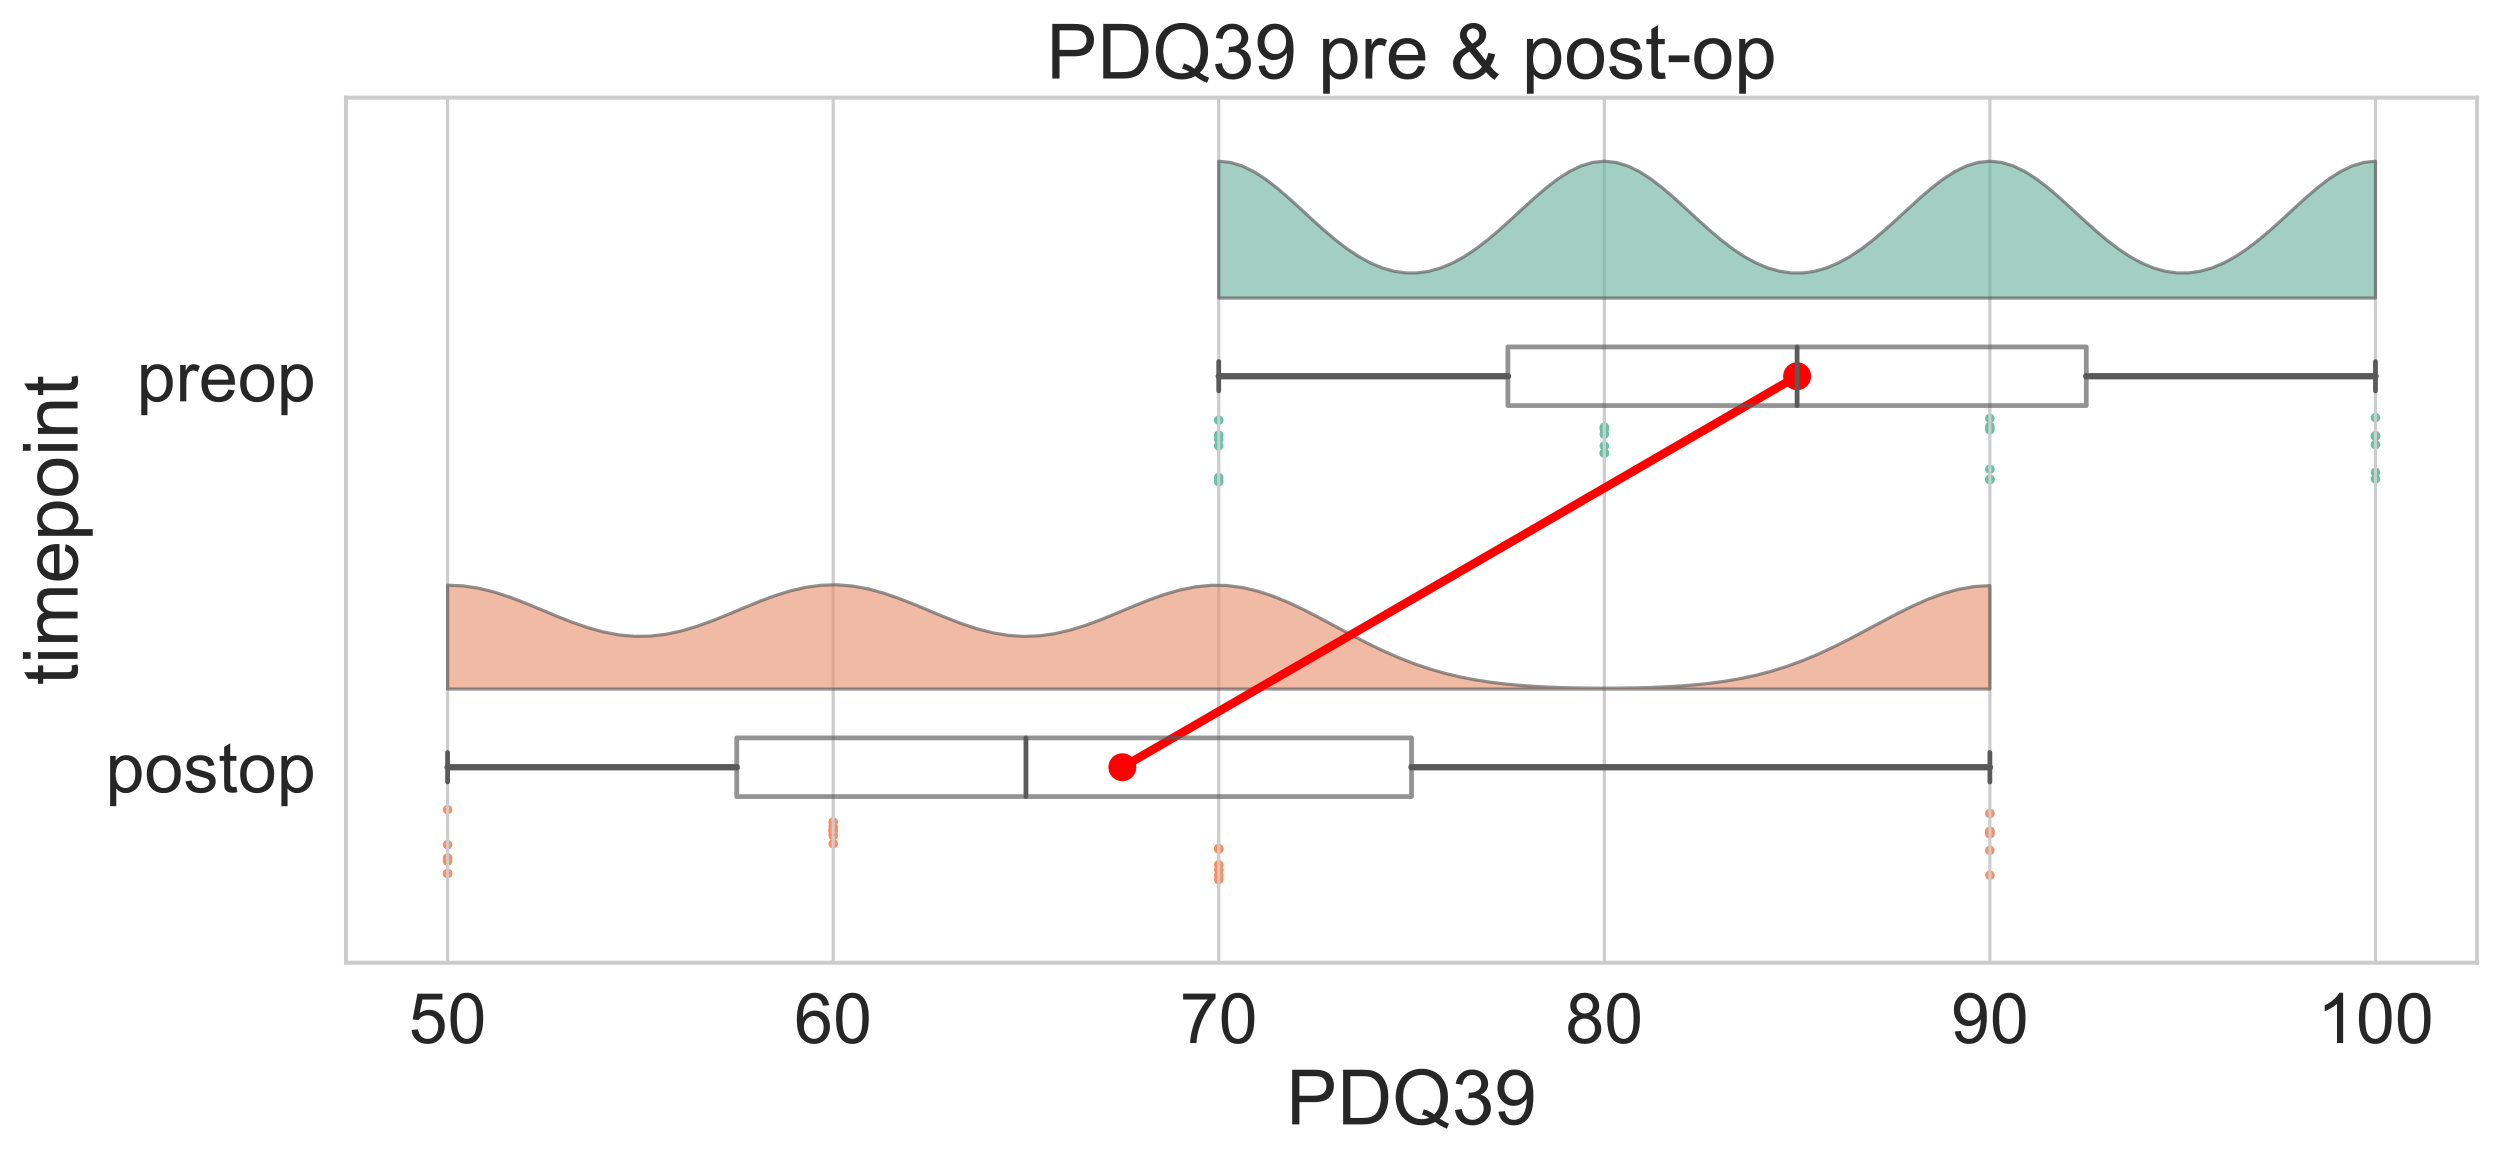<?xml version="1.0" encoding="utf-8" standalone="no"?>
<!DOCTYPE svg PUBLIC "-//W3C//DTD SVG 1.1//EN"
  "http://www.w3.org/Graphics/SVG/1.1/DTD/svg11.dtd">
<!-- Created with matplotlib (https://matplotlib.org/) -->
<svg height="365.255pt" version="1.1" viewBox="0 0 785.497 365.255" width="785.497pt" xmlns="http://www.w3.org/2000/svg" xmlns:xlink="http://www.w3.org/1999/xlink">
 <defs>
  <style type="text/css">
*{stroke-linecap:butt;stroke-linejoin:round;}
  </style>
 </defs>
 <g id="figure_1">
  <g id="patch_1">
   <path d="M 0 365.255 
L 785.497 365.255 
L 785.497 0 
L 0 0 
z
" style="fill:#ffffff;"/>
  </g>
  <g id="axes_1">
   <g id="patch_2">
    <path d="M 108.697 302.486 
L 778.297 302.486 
L 778.297 30.686 
L 108.697 30.686 
z
" style="fill:#ffffff;"/>
   </g>
   <g id="PathCollection_1">
    <defs>
     <path d="M 0 1.5 
C 0.398 1.5 0.779 1.342 1.061 1.061 
C 1.342 0.779 1.5 0.398 1.5 0 
C 1.5 -0.398 1.342 -0.779 1.061 -1.061 
C 0.779 -1.342 0.398 -1.5 0 -1.5 
C -0.398 -1.5 -0.779 -1.342 -1.061 -1.061 
C -1.342 -0.779 -1.5 -0.398 -1.5 0 
C -1.5 0.398 -1.342 0.779 -1.061 1.061 
C -0.779 1.342 -0.398 1.5 0 1.5 
z
" id="C0_0_7a6dfaa794"/>
    </defs>
    <g clip-path="url(#p083d5a765f)">
     <use style="fill:#66c2a5;" x="746.368" xlink:href="#C0_0_7a6dfaa794" y="136.91"/>
    </g>
    <g clip-path="url(#p083d5a765f)">
     <use style="fill:#66c2a5;" x="625.22" xlink:href="#C0_0_7a6dfaa794" y="131.454"/>
    </g>
    <g clip-path="url(#p083d5a765f)">
     <use style="fill:#66c2a5;" x="504.073" xlink:href="#C0_0_7a6dfaa794" y="134.809"/>
    </g>
    <g clip-path="url(#p083d5a765f)">
     <use style="fill:#66c2a5;" x="382.925" xlink:href="#C0_0_7a6dfaa794" y="132.015"/>
    </g>
    <g clip-path="url(#p083d5a765f)">
     <use style="fill:#66c2a5;" x="746.368" xlink:href="#C0_0_7a6dfaa794" y="150.452"/>
    </g>
    <g clip-path="url(#p083d5a765f)">
     <use style="fill:#66c2a5;" x="625.22" xlink:href="#C0_0_7a6dfaa794" y="133.988"/>
    </g>
    <g clip-path="url(#p083d5a765f)">
     <use style="fill:#66c2a5;" x="504.073" xlink:href="#C0_0_7a6dfaa794" y="140.145"/>
    </g>
    <g clip-path="url(#p083d5a765f)">
     <use style="fill:#66c2a5;" x="382.925" xlink:href="#C0_0_7a6dfaa794" y="136.717"/>
    </g>
    <g clip-path="url(#p083d5a765f)">
     <use style="fill:#66c2a5;" x="746.368" xlink:href="#C0_0_7a6dfaa794" y="131.204"/>
    </g>
    <g clip-path="url(#p083d5a765f)">
     <use style="fill:#66c2a5;" x="625.22" xlink:href="#C0_0_7a6dfaa794" y="150.672"/>
    </g>
    <g clip-path="url(#p083d5a765f)">
     <use style="fill:#66c2a5;" x="504.073" xlink:href="#C0_0_7a6dfaa794" y="142.362"/>
    </g>
    <g clip-path="url(#p083d5a765f)">
     <use style="fill:#66c2a5;" x="382.925" xlink:href="#C0_0_7a6dfaa794" y="150.042"/>
    </g>
    <g clip-path="url(#p083d5a765f)">
     <use style="fill:#66c2a5;" x="746.368" xlink:href="#C0_0_7a6dfaa794" y="148.427"/>
    </g>
    <g clip-path="url(#p083d5a765f)">
     <use style="fill:#66c2a5;" x="625.22" xlink:href="#C0_0_7a6dfaa794" y="150.617"/>
    </g>
    <g clip-path="url(#p083d5a765f)">
     <use style="fill:#66c2a5;" x="504.073" xlink:href="#C0_0_7a6dfaa794" y="134.2"/>
    </g>
    <g clip-path="url(#p083d5a765f)">
     <use style="fill:#66c2a5;" x="382.925" xlink:href="#C0_0_7a6dfaa794" y="140.065"/>
    </g>
    <g clip-path="url(#p083d5a765f)">
     <use style="fill:#66c2a5;" x="746.368" xlink:href="#C0_0_7a6dfaa794" y="139.69"/>
    </g>
    <g clip-path="url(#p083d5a765f)">
     <use style="fill:#66c2a5;" x="625.22" xlink:href="#C0_0_7a6dfaa794" y="135.042"/>
    </g>
    <g clip-path="url(#p083d5a765f)">
     <use style="fill:#66c2a5;" x="504.073" xlink:href="#C0_0_7a6dfaa794" y="136.398"/>
    </g>
    <g clip-path="url(#p083d5a765f)">
     <use style="fill:#66c2a5;" x="382.925" xlink:href="#C0_0_7a6dfaa794" y="138.051"/>
    </g>
    <g clip-path="url(#p083d5a765f)">
     <use style="fill:#66c2a5;" x="746.368" xlink:href="#C0_0_7a6dfaa794" y="137.105"/>
    </g>
    <g clip-path="url(#p083d5a765f)">
     <use style="fill:#66c2a5;" x="625.22" xlink:href="#C0_0_7a6dfaa794" y="147.445"/>
    </g>
    <g clip-path="url(#p083d5a765f)">
     <use style="fill:#66c2a5;" x="504.073" xlink:href="#C0_0_7a6dfaa794" y="142.373"/>
    </g>
    <g clip-path="url(#p083d5a765f)">
     <use style="fill:#66c2a5;" x="382.925" xlink:href="#C0_0_7a6dfaa794" y="151.378"/>
    </g>
   </g>
   <g id="PathCollection_2">
    <defs>
     <path d="M 0 1.5 
C 0.398 1.5 0.779 1.342 1.061 1.061 
C 1.342 0.779 1.5 0.398 1.5 0 
C 1.5 -0.398 1.342 -0.779 1.061 -1.061 
C 0.779 -1.342 0.398 -1.5 0 -1.5 
C -0.398 -1.5 -0.779 -1.342 -1.061 -1.061 
C -1.342 -0.779 -1.5 -0.398 -1.5 0 
C -1.5 0.398 -1.342 0.779 -1.061 1.061 
C -0.779 1.342 -0.398 1.5 0 1.5 
z
" id="C1_0_ff7c7b63f6"/>
    </defs>
    <g clip-path="url(#p083d5a765f)">
     <use style="fill:#fc8d62;" x="625.22" xlink:href="#C1_0_ff7c7b63f6" y="261.179"/>
    </g>
    <g clip-path="url(#p083d5a765f)">
     <use style="fill:#fc8d62;" x="382.925" xlink:href="#C1_0_ff7c7b63f6" y="274.996"/>
    </g>
    <g clip-path="url(#p083d5a765f)">
     <use style="fill:#fc8d62;" x="261.777" xlink:href="#C1_0_ff7c7b63f6" y="265.085"/>
    </g>
    <g clip-path="url(#p083d5a765f)">
     <use style="fill:#fc8d62;" x="140.63" xlink:href="#C1_0_ff7c7b63f6" y="274.428"/>
    </g>
    <g clip-path="url(#p083d5a765f)">
     <use style="fill:#fc8d62;" x="625.22" xlink:href="#C1_0_ff7c7b63f6" y="261.254"/>
    </g>
    <g clip-path="url(#p083d5a765f)">
     <use style="fill:#fc8d62;" x="382.925" xlink:href="#C1_0_ff7c7b63f6" y="266.634"/>
    </g>
    <g clip-path="url(#p083d5a765f)">
     <use style="fill:#fc8d62;" x="261.777" xlink:href="#C1_0_ff7c7b63f6" y="259.74"/>
    </g>
    <g clip-path="url(#p083d5a765f)">
     <use style="fill:#fc8d62;" x="140.63" xlink:href="#C1_0_ff7c7b63f6" y="269.579"/>
    </g>
    <g clip-path="url(#p083d5a765f)">
     <use style="fill:#fc8d62;" x="625.22" xlink:href="#C1_0_ff7c7b63f6" y="267.169"/>
    </g>
    <g clip-path="url(#p083d5a765f)">
     <use style="fill:#fc8d62;" x="382.925" xlink:href="#C1_0_ff7c7b63f6" y="273.275"/>
    </g>
    <g clip-path="url(#p083d5a765f)">
     <use style="fill:#fc8d62;" x="261.777" xlink:href="#C1_0_ff7c7b63f6" y="262.512"/>
    </g>
    <g clip-path="url(#p083d5a765f)">
     <use style="fill:#fc8d62;" x="140.63" xlink:href="#C1_0_ff7c7b63f6" y="265.397"/>
    </g>
    <g clip-path="url(#p083d5a765f)">
     <use style="fill:#fc8d62;" x="625.22" xlink:href="#C1_0_ff7c7b63f6" y="255.588"/>
    </g>
    <g clip-path="url(#p083d5a765f)">
     <use style="fill:#fc8d62;" x="382.925" xlink:href="#C1_0_ff7c7b63f6" y="271.705"/>
    </g>
    <g clip-path="url(#p083d5a765f)">
     <use style="fill:#fc8d62;" x="261.777" xlink:href="#C1_0_ff7c7b63f6" y="258.291"/>
    </g>
    <g clip-path="url(#p083d5a765f)">
     <use style="fill:#fc8d62;" x="140.63" xlink:href="#C1_0_ff7c7b63f6" y="270.58"/>
    </g>
    <g clip-path="url(#p083d5a765f)">
     <use style="fill:#fc8d62;" x="625.22" xlink:href="#C1_0_ff7c7b63f6" y="274.964"/>
    </g>
    <g clip-path="url(#p083d5a765f)">
     <use style="fill:#fc8d62;" x="382.925" xlink:href="#C1_0_ff7c7b63f6" y="276.363"/>
    </g>
    <g clip-path="url(#p083d5a765f)">
     <use style="fill:#fc8d62;" x="261.777" xlink:href="#C1_0_ff7c7b63f6" y="261.142"/>
    </g>
    <g clip-path="url(#p083d5a765f)">
     <use style="fill:#fc8d62;" x="140.63" xlink:href="#C1_0_ff7c7b63f6" y="274.46"/>
    </g>
    <g clip-path="url(#p083d5a765f)">
     <use style="fill:#fc8d62;" x="625.22" xlink:href="#C1_0_ff7c7b63f6" y="262.003"/>
    </g>
    <g clip-path="url(#p083d5a765f)">
     <use style="fill:#fc8d62;" x="382.925" xlink:href="#C1_0_ff7c7b63f6" y="266.751"/>
    </g>
    <g clip-path="url(#p083d5a765f)">
     <use style="fill:#fc8d62;" x="261.777" xlink:href="#C1_0_ff7c7b63f6" y="260.698"/>
    </g>
    <g clip-path="url(#p083d5a765f)">
     <use style="fill:#fc8d62;" x="140.63" xlink:href="#C1_0_ff7c7b63f6" y="254.409"/>
    </g>
   </g>
   <g id="matplotlib.axis_1">
    <g id="xtick_1">
     <g id="line2d_1">
      <path clip-path="url(#p083d5a765f)" d="M 140.63 302.486 
L 140.63 30.686 
" style="fill:none;stroke:#cccccc;stroke-linecap:round;"/>
     </g>
     <g id="text_1">
      <!-- 50 -->
      <defs>
       <path d="M 4.156 18.75 
L 13.375 19.531 
Q 14.406 12.797 18.141 9.391 
Q 21.875 6 27.156 6 
Q 33.5 6 37.891 10.781 
Q 42.281 15.578 42.281 23.484 
Q 42.281 31 38.062 35.344 
Q 33.844 39.703 27 39.703 
Q 22.75 39.703 19.328 37.766 
Q 15.922 35.844 13.969 32.766 
L 5.719 33.844 
L 12.641 70.609 
L 48.25 70.609 
L 48.25 62.203 
L 19.672 62.203 
L 15.828 42.969 
Q 22.266 47.469 29.344 47.469 
Q 38.719 47.469 45.156 40.969 
Q 51.609 34.469 51.609 24.266 
Q 51.609 14.547 45.953 7.469 
Q 39.062 -1.219 27.156 -1.219 
Q 17.391 -1.219 11.203 4.25 
Q 5.031 9.719 4.156 18.75 
z
" id="ArialMT-53"/>
       <path d="M 4.156 35.297 
Q 4.156 48 6.766 55.734 
Q 9.375 63.484 14.516 67.672 
Q 19.672 71.875 27.484 71.875 
Q 33.25 71.875 37.594 69.547 
Q 41.938 67.234 44.766 62.859 
Q 47.609 58.5 49.219 52.219 
Q 50.828 45.953 50.828 35.297 
Q 50.828 22.703 48.234 14.969 
Q 45.656 7.234 40.5 3 
Q 35.359 -1.219 27.484 -1.219 
Q 17.141 -1.219 11.234 6.203 
Q 4.156 15.141 4.156 35.297 
z
M 13.188 35.297 
Q 13.188 17.672 17.312 11.828 
Q 21.438 6 27.484 6 
Q 33.547 6 37.672 11.859 
Q 41.797 17.719 41.797 35.297 
Q 41.797 52.984 37.672 58.781 
Q 33.547 64.594 27.391 64.594 
Q 21.344 64.594 17.719 59.469 
Q 13.188 52.938 13.188 35.297 
z
" id="ArialMT-48"/>
      </defs>
      <g style="fill:#262626;" transform="translate(128.395 327.733)scale(0.22 -0.22)">
       <use xlink:href="#ArialMT-53"/>
       <use x="55.615" xlink:href="#ArialMT-48"/>
      </g>
     </g>
    </g>
    <g id="xtick_2">
     <g id="line2d_2">
      <path clip-path="url(#p083d5a765f)" d="M 261.777 302.486 
L 261.777 30.686 
" style="fill:none;stroke:#cccccc;stroke-linecap:round;"/>
     </g>
     <g id="text_2">
      <!-- 60 -->
      <defs>
       <path d="M 49.75 54.047 
L 41.016 53.375 
Q 39.844 58.547 37.703 60.891 
Q 34.125 64.656 28.906 64.656 
Q 24.703 64.656 21.531 62.312 
Q 17.391 59.281 14.984 53.469 
Q 12.594 47.656 12.5 36.922 
Q 15.672 41.75 20.266 44.094 
Q 24.859 46.438 29.891 46.438 
Q 38.672 46.438 44.844 39.969 
Q 51.031 33.5 51.031 23.25 
Q 51.031 16.5 48.125 10.719 
Q 45.219 4.938 40.141 1.859 
Q 35.062 -1.219 28.609 -1.219 
Q 17.625 -1.219 10.688 6.859 
Q 3.766 14.938 3.766 33.5 
Q 3.766 54.25 11.422 63.672 
Q 18.109 71.875 29.438 71.875 
Q 37.891 71.875 43.281 67.141 
Q 48.688 62.406 49.75 54.047 
z
M 13.875 23.188 
Q 13.875 18.656 15.797 14.5 
Q 17.719 10.359 21.188 8.172 
Q 24.656 6 28.469 6 
Q 34.031 6 38.031 10.484 
Q 42.047 14.984 42.047 22.703 
Q 42.047 30.125 38.078 34.391 
Q 34.125 38.672 28.125 38.672 
Q 22.172 38.672 18.016 34.391 
Q 13.875 30.125 13.875 23.188 
z
" id="ArialMT-54"/>
      </defs>
      <g style="fill:#262626;" transform="translate(249.543 327.733)scale(0.22 -0.22)">
       <use xlink:href="#ArialMT-54"/>
       <use x="55.615" xlink:href="#ArialMT-48"/>
      </g>
     </g>
    </g>
    <g id="xtick_3">
     <g id="line2d_3">
      <path clip-path="url(#p083d5a765f)" d="M 382.925 302.486 
L 382.925 30.686 
" style="fill:none;stroke:#cccccc;stroke-linecap:round;"/>
     </g>
     <g id="text_3">
      <!-- 70 -->
      <defs>
       <path d="M 4.734 62.203 
L 4.734 70.656 
L 51.078 70.656 
L 51.078 63.812 
Q 44.234 56.547 37.516 44.484 
Q 30.812 32.422 27.156 19.672 
Q 24.516 10.688 23.781 0 
L 14.75 0 
Q 14.891 8.453 18.062 20.406 
Q 21.234 32.375 27.172 43.484 
Q 33.109 54.594 39.797 62.203 
z
" id="ArialMT-55"/>
      </defs>
      <g style="fill:#262626;" transform="translate(370.691 327.733)scale(0.22 -0.22)">
       <use xlink:href="#ArialMT-55"/>
       <use x="55.615" xlink:href="#ArialMT-48"/>
      </g>
     </g>
    </g>
    <g id="xtick_4">
     <g id="line2d_4">
      <path clip-path="url(#p083d5a765f)" d="M 504.073 302.486 
L 504.073 30.686 
" style="fill:none;stroke:#cccccc;stroke-linecap:round;"/>
     </g>
     <g id="text_4">
      <!-- 80 -->
      <defs>
       <path d="M 17.672 38.812 
Q 12.203 40.828 9.562 44.531 
Q 6.938 48.25 6.938 53.422 
Q 6.938 61.234 12.547 66.547 
Q 18.172 71.875 27.484 71.875 
Q 36.859 71.875 42.578 66.422 
Q 48.297 60.984 48.297 53.172 
Q 48.297 48.188 45.672 44.5 
Q 43.062 40.828 37.75 38.812 
Q 44.344 36.672 47.781 31.875 
Q 51.219 27.094 51.219 20.453 
Q 51.219 11.281 44.719 5.031 
Q 38.234 -1.219 27.641 -1.219 
Q 17.047 -1.219 10.547 5.047 
Q 4.047 11.328 4.047 20.703 
Q 4.047 27.688 7.594 32.391 
Q 11.141 37.109 17.672 38.812 
z
M 15.922 53.719 
Q 15.922 48.641 19.188 45.406 
Q 22.469 42.188 27.688 42.188 
Q 32.766 42.188 36.016 45.375 
Q 39.266 48.578 39.266 53.219 
Q 39.266 58.062 35.906 61.359 
Q 32.562 64.656 27.594 64.656 
Q 22.562 64.656 19.234 61.422 
Q 15.922 58.203 15.922 53.719 
z
M 13.094 20.656 
Q 13.094 16.891 14.875 13.375 
Q 16.656 9.859 20.172 7.922 
Q 23.688 6 27.734 6 
Q 34.031 6 38.125 10.047 
Q 42.234 14.109 42.234 20.359 
Q 42.234 26.703 38.016 30.859 
Q 33.797 35.016 27.438 35.016 
Q 21.234 35.016 17.156 30.906 
Q 13.094 26.812 13.094 20.656 
z
" id="ArialMT-56"/>
      </defs>
      <g style="fill:#262626;" transform="translate(491.838 327.733)scale(0.22 -0.22)">
       <use xlink:href="#ArialMT-56"/>
       <use x="55.615" xlink:href="#ArialMT-48"/>
      </g>
     </g>
    </g>
    <g id="xtick_5">
     <g id="line2d_5">
      <path clip-path="url(#p083d5a765f)" d="M 625.22 302.486 
L 625.22 30.686 
" style="fill:none;stroke:#cccccc;stroke-linecap:round;"/>
     </g>
     <g id="text_5">
      <!-- 90 -->
      <defs>
       <path d="M 5.469 16.547 
L 13.922 17.328 
Q 14.984 11.375 18.016 8.688 
Q 21.047 6 25.781 6 
Q 29.828 6 32.875 7.859 
Q 35.938 9.719 37.891 12.812 
Q 39.844 15.922 41.156 21.188 
Q 42.484 26.469 42.484 31.938 
Q 42.484 32.516 42.438 33.688 
Q 39.797 29.5 35.234 26.875 
Q 30.672 24.266 25.344 24.266 
Q 16.453 24.266 10.297 30.703 
Q 4.156 37.156 4.156 47.703 
Q 4.156 58.594 10.578 65.234 
Q 17 71.875 26.656 71.875 
Q 33.641 71.875 39.422 68.109 
Q 45.219 64.359 48.219 57.391 
Q 51.219 50.438 51.219 37.25 
Q 51.219 23.531 48.234 15.406 
Q 45.266 7.281 39.375 3.031 
Q 33.5 -1.219 25.594 -1.219 
Q 17.188 -1.219 11.859 3.438 
Q 6.547 8.109 5.469 16.547 
z
M 41.453 48.141 
Q 41.453 55.719 37.422 60.156 
Q 33.406 64.594 27.734 64.594 
Q 21.875 64.594 17.531 59.812 
Q 13.188 55.031 13.188 47.406 
Q 13.188 40.578 17.312 36.297 
Q 21.438 32.031 27.484 32.031 
Q 33.594 32.031 37.516 36.297 
Q 41.453 40.578 41.453 48.141 
z
" id="ArialMT-57"/>
      </defs>
      <g style="fill:#262626;" transform="translate(612.986 327.733)scale(0.22 -0.22)">
       <use xlink:href="#ArialMT-57"/>
       <use x="55.615" xlink:href="#ArialMT-48"/>
      </g>
     </g>
    </g>
    <g id="xtick_6">
     <g id="line2d_6">
      <path clip-path="url(#p083d5a765f)" d="M 746.368 302.486 
L 746.368 30.686 
" style="fill:none;stroke:#cccccc;stroke-linecap:round;"/>
     </g>
     <g id="text_6">
      <!-- 100 -->
      <defs>
       <path d="M 37.25 0 
L 28.469 0 
L 28.469 56 
Q 25.297 52.984 20.141 49.953 
Q 14.984 46.922 10.891 45.406 
L 10.891 53.906 
Q 18.266 57.375 23.781 62.297 
Q 29.297 67.234 31.594 71.875 
L 37.25 71.875 
z
" id="ArialMT-49"/>
      </defs>
      <g style="fill:#262626;" transform="translate(728.017 327.733)scale(0.22 -0.22)">
       <use xlink:href="#ArialMT-49"/>
       <use x="55.615" xlink:href="#ArialMT-48"/>
       <use x="111.23" xlink:href="#ArialMT-48"/>
      </g>
     </g>
    </g>
    <g id="text_7">
     <!-- PDQ39 -->
     <defs>
      <path d="M 7.719 0 
L 7.719 71.578 
L 34.719 71.578 
Q 41.844 71.578 45.609 70.906 
Q 50.875 70.016 54.438 67.547 
Q 58.016 65.094 60.188 60.641 
Q 62.359 56.203 62.359 50.875 
Q 62.359 41.75 56.547 35.422 
Q 50.734 29.109 35.547 29.109 
L 17.188 29.109 
L 17.188 0 
z
M 17.188 37.547 
L 35.688 37.547 
Q 44.875 37.547 48.734 40.969 
Q 52.594 44.391 52.594 50.594 
Q 52.594 55.078 50.312 58.266 
Q 48.047 61.469 44.344 62.5 
Q 41.938 63.141 35.5 63.141 
L 17.188 63.141 
z
" id="ArialMT-80"/>
      <path d="M 7.719 0 
L 7.719 71.578 
L 32.375 71.578 
Q 40.719 71.578 45.125 70.562 
Q 51.266 69.141 55.609 65.438 
Q 61.281 60.641 64.078 53.188 
Q 66.891 45.75 66.891 36.188 
Q 66.891 28.031 64.984 21.734 
Q 63.094 15.438 60.109 11.297 
Q 57.125 7.172 53.578 4.797 
Q 50.047 2.438 45.047 1.219 
Q 40.047 0 33.547 0 
z
M 17.188 8.453 
L 32.469 8.453 
Q 39.547 8.453 43.578 9.766 
Q 47.609 11.078 50 13.484 
Q 53.375 16.844 55.25 22.531 
Q 57.125 28.219 57.125 36.328 
Q 57.125 47.562 53.438 53.594 
Q 49.75 59.625 44.484 61.672 
Q 40.672 63.141 32.234 63.141 
L 17.188 63.141 
z
" id="ArialMT-68"/>
      <path d="M 61.969 7.672 
Q 68.562 3.125 74.125 1.031 
L 71.344 -5.562 
Q 63.625 -2.781 55.953 3.219 
Q 48 -1.219 38.375 -1.219 
Q 28.656 -1.219 20.75 3.469 
Q 12.844 8.156 8.562 16.641 
Q 4.297 25.141 4.297 35.797 
Q 4.297 46.391 8.594 55.078 
Q 12.891 63.766 20.828 68.312 
Q 28.766 72.859 38.578 72.859 
Q 48.484 72.859 56.438 68.141 
Q 64.406 63.422 68.578 54.953 
Q 72.75 46.484 72.75 35.844 
Q 72.75 27 70.062 19.938 
Q 67.391 12.891 61.969 7.672 
z
M 41.109 19.781 
Q 49.312 17.484 54.641 12.938 
Q 62.984 20.562 62.984 35.844 
Q 62.984 44.531 60.031 51.016 
Q 57.078 57.516 51.391 61.109 
Q 45.703 64.703 38.625 64.703 
Q 28.031 64.703 21.047 57.453 
Q 14.062 50.203 14.062 35.797 
Q 14.062 21.828 20.969 14.359 
Q 27.875 6.891 38.625 6.891 
Q 43.703 6.891 48.188 8.797 
Q 43.75 11.672 38.812 12.891 
z
" id="ArialMT-81"/>
      <path d="M 4.203 18.891 
L 12.984 20.062 
Q 14.5 12.594 18.141 9.297 
Q 21.781 6 27 6 
Q 33.203 6 37.469 10.297 
Q 41.75 14.594 41.75 20.953 
Q 41.75 27 37.797 30.922 
Q 33.844 34.859 27.734 34.859 
Q 25.25 34.859 21.531 33.891 
L 22.516 41.609 
Q 23.391 41.5 23.922 41.5 
Q 29.547 41.5 34.031 44.422 
Q 38.531 47.359 38.531 53.469 
Q 38.531 58.297 35.25 61.469 
Q 31.984 64.656 26.812 64.656 
Q 21.688 64.656 18.266 61.422 
Q 14.844 58.203 13.875 51.766 
L 5.078 53.328 
Q 6.688 62.156 12.391 67.016 
Q 18.109 71.875 26.609 71.875 
Q 32.469 71.875 37.391 69.359 
Q 42.328 66.844 44.938 62.5 
Q 47.562 58.156 47.562 53.266 
Q 47.562 48.641 45.062 44.828 
Q 42.578 41.016 37.703 38.766 
Q 44.047 37.312 47.562 32.688 
Q 51.078 28.078 51.078 21.141 
Q 51.078 11.766 44.234 5.25 
Q 37.406 -1.266 26.953 -1.266 
Q 17.531 -1.266 11.297 4.344 
Q 5.078 9.969 4.203 18.891 
z
" id="ArialMT-51"/>
     </defs>
     <g style="fill:#262626;" transform="translate(404.146 353.285)scale(0.24 -0.24)">
      <use xlink:href="#ArialMT-80"/>
      <use x="66.699" xlink:href="#ArialMT-68"/>
      <use x="138.916" xlink:href="#ArialMT-81"/>
      <use x="216.699" xlink:href="#ArialMT-51"/>
      <use x="272.314" xlink:href="#ArialMT-57"/>
     </g>
    </g>
   </g>
   <g id="matplotlib.axis_2">
    <g id="ytick_1">
     <g id="text_8">
      <!-- preop -->
      <defs>
       <path d="M 6.594 -19.875 
L 6.594 51.859 
L 14.594 51.859 
L 14.594 45.125 
Q 17.438 49.078 21 51.047 
Q 24.562 53.031 29.641 53.031 
Q 36.281 53.031 41.359 49.609 
Q 46.438 46.188 49.016 39.953 
Q 51.609 33.734 51.609 26.312 
Q 51.609 18.359 48.75 11.984 
Q 45.906 5.609 40.453 2.219 
Q 35.016 -1.172 29 -1.172 
Q 24.609 -1.172 21.109 0.688 
Q 17.625 2.547 15.375 5.375 
L 15.375 -19.875 
z
M 14.547 25.641 
Q 14.547 15.625 18.594 10.844 
Q 22.656 6.062 28.422 6.062 
Q 34.281 6.062 38.453 11.016 
Q 42.625 15.969 42.625 26.375 
Q 42.625 36.281 38.547 41.203 
Q 34.469 46.141 28.812 46.141 
Q 23.188 46.141 18.859 40.891 
Q 14.547 35.641 14.547 25.641 
z
" id="ArialMT-112"/>
       <path d="M 6.5 0 
L 6.5 51.859 
L 14.406 51.859 
L 14.406 44 
Q 17.438 49.516 20 51.266 
Q 22.562 53.031 25.641 53.031 
Q 30.078 53.031 34.672 50.203 
L 31.641 42.047 
Q 28.422 43.953 25.203 43.953 
Q 22.312 43.953 20.016 42.219 
Q 17.719 40.484 16.75 37.406 
Q 15.281 32.719 15.281 27.156 
L 15.281 0 
z
" id="ArialMT-114"/>
       <path d="M 42.094 16.703 
L 51.172 15.578 
Q 49.031 7.625 43.219 3.219 
Q 37.406 -1.172 28.375 -1.172 
Q 17 -1.172 10.328 5.828 
Q 3.656 12.844 3.656 25.484 
Q 3.656 38.578 10.391 45.797 
Q 17.141 53.031 27.875 53.031 
Q 38.281 53.031 44.875 45.953 
Q 51.469 38.875 51.469 26.031 
Q 51.469 25.25 51.422 23.688 
L 12.75 23.688 
Q 13.234 15.141 17.578 10.594 
Q 21.922 6.062 28.422 6.062 
Q 33.25 6.062 36.672 8.594 
Q 40.094 11.141 42.094 16.703 
z
M 13.234 30.906 
L 42.188 30.906 
Q 41.609 37.453 38.875 40.719 
Q 34.672 45.797 27.984 45.797 
Q 21.922 45.797 17.797 41.75 
Q 13.672 37.703 13.234 30.906 
z
" id="ArialMT-101"/>
       <path d="M 3.328 25.922 
Q 3.328 40.328 11.328 47.266 
Q 18.016 53.031 27.641 53.031 
Q 38.328 53.031 45.109 46.016 
Q 51.906 39.016 51.906 26.656 
Q 51.906 16.656 48.906 10.906 
Q 45.906 5.172 40.156 2 
Q 34.422 -1.172 27.641 -1.172 
Q 16.75 -1.172 10.031 5.812 
Q 3.328 12.797 3.328 25.922 
z
M 12.359 25.922 
Q 12.359 15.969 16.703 11.016 
Q 21.047 6.062 27.641 6.062 
Q 34.188 6.062 38.531 11.031 
Q 42.875 16.016 42.875 26.219 
Q 42.875 35.844 38.5 40.797 
Q 34.125 45.75 27.641 45.75 
Q 21.047 45.75 16.703 40.812 
Q 12.359 35.891 12.359 25.922 
z
" id="ArialMT-111"/>
      </defs>
      <g style="fill:#262626;" transform="translate(42.935 126.089)scale(0.22 -0.22)">
       <use xlink:href="#ArialMT-112"/>
       <use x="55.615" xlink:href="#ArialMT-114"/>
       <use x="88.916" xlink:href="#ArialMT-101"/>
       <use x="144.531" xlink:href="#ArialMT-111"/>
       <use x="200.146" xlink:href="#ArialMT-112"/>
      </g>
     </g>
    </g>
    <g id="ytick_2">
     <g id="text_9">
      <!-- postop -->
      <defs>
       <path d="M 3.078 15.484 
L 11.766 16.844 
Q 12.5 11.625 15.844 8.844 
Q 19.188 6.062 25.203 6.062 
Q 31.25 6.062 34.172 8.516 
Q 37.109 10.984 37.109 14.312 
Q 37.109 17.281 34.516 19 
Q 32.719 20.172 25.531 21.969 
Q 15.875 24.422 12.141 26.203 
Q 8.406 27.984 6.469 31.125 
Q 4.547 34.281 4.547 38.094 
Q 4.547 41.547 6.125 44.5 
Q 7.719 47.469 10.453 49.422 
Q 12.5 50.922 16.031 51.969 
Q 19.578 53.031 23.641 53.031 
Q 29.734 53.031 34.344 51.266 
Q 38.969 49.516 41.156 46.5 
Q 43.359 43.5 44.188 38.484 
L 35.594 37.312 
Q 35.016 41.312 32.203 43.547 
Q 29.391 45.797 24.266 45.797 
Q 18.219 45.797 15.625 43.797 
Q 13.031 41.797 13.031 39.109 
Q 13.031 37.406 14.109 36.031 
Q 15.188 34.625 17.484 33.688 
Q 18.797 33.203 25.25 31.453 
Q 34.578 28.953 38.25 27.359 
Q 41.938 25.781 44.031 22.75 
Q 46.141 19.734 46.141 15.234 
Q 46.141 10.844 43.578 6.953 
Q 41.016 3.078 36.172 0.953 
Q 31.344 -1.172 25.25 -1.172 
Q 15.141 -1.172 9.844 3.031 
Q 4.547 7.234 3.078 15.484 
z
" id="ArialMT-115"/>
       <path d="M 25.781 7.859 
L 27.047 0.094 
Q 23.344 -0.688 20.406 -0.688 
Q 15.625 -0.688 12.984 0.828 
Q 10.359 2.344 9.281 4.812 
Q 8.203 7.281 8.203 15.188 
L 8.203 45.016 
L 1.766 45.016 
L 1.766 51.859 
L 8.203 51.859 
L 8.203 64.703 
L 16.938 69.969 
L 16.938 51.859 
L 25.781 51.859 
L 25.781 45.016 
L 16.938 45.016 
L 16.938 14.703 
Q 16.938 10.938 17.406 9.859 
Q 17.875 8.797 18.922 8.156 
Q 19.969 7.516 21.922 7.516 
Q 23.391 7.516 25.781 7.859 
z
" id="ArialMT-116"/>
      </defs>
      <g style="fill:#262626;" transform="translate(33.149 248.936)scale(0.22 -0.22)">
       <use xlink:href="#ArialMT-112"/>
       <use x="55.615" xlink:href="#ArialMT-111"/>
       <use x="111.23" xlink:href="#ArialMT-115"/>
       <use x="161.23" xlink:href="#ArialMT-116"/>
       <use x="189.014" xlink:href="#ArialMT-111"/>
       <use x="244.629" xlink:href="#ArialMT-112"/>
      </g>
     </g>
    </g>
    <g id="text_10">
     <!-- timepoint -->
     <defs>
      <path d="M 6.641 61.469 
L 6.641 71.578 
L 15.438 71.578 
L 15.438 61.469 
z
M 6.641 0 
L 6.641 51.859 
L 15.438 51.859 
L 15.438 0 
z
" id="ArialMT-105"/>
      <path d="M 6.594 0 
L 6.594 51.859 
L 14.453 51.859 
L 14.453 44.578 
Q 16.891 48.391 20.938 50.703 
Q 25 53.031 30.172 53.031 
Q 35.938 53.031 39.625 50.641 
Q 43.312 48.25 44.828 43.953 
Q 50.984 53.031 60.844 53.031 
Q 68.562 53.031 72.703 48.75 
Q 76.859 44.484 76.859 35.594 
L 76.859 0 
L 68.109 0 
L 68.109 32.672 
Q 68.109 37.938 67.25 40.25 
Q 66.406 42.578 64.156 43.984 
Q 61.922 45.406 58.891 45.406 
Q 53.422 45.406 49.797 41.766 
Q 46.188 38.141 46.188 30.125 
L 46.188 0 
L 37.406 0 
L 37.406 33.688 
Q 37.406 39.547 35.25 42.469 
Q 33.109 45.406 28.219 45.406 
Q 24.516 45.406 21.359 43.453 
Q 18.219 41.5 16.797 37.734 
Q 15.375 33.984 15.375 26.906 
L 15.375 0 
z
" id="ArialMT-109"/>
      <path d="M 6.594 0 
L 6.594 51.859 
L 14.5 51.859 
L 14.5 44.484 
Q 20.219 53.031 31 53.031 
Q 35.688 53.031 39.625 51.344 
Q 43.562 49.656 45.516 46.922 
Q 47.469 44.188 48.25 40.438 
Q 48.734 37.984 48.734 31.891 
L 48.734 0 
L 39.938 0 
L 39.938 31.547 
Q 39.938 36.922 38.906 39.578 
Q 37.891 42.234 35.281 43.812 
Q 32.672 45.406 29.156 45.406 
Q 23.531 45.406 19.453 41.844 
Q 15.375 38.281 15.375 28.328 
L 15.375 0 
z
" id="ArialMT-110"/>
     </defs>
     <g style="fill:#262626;" transform="translate(24.379 215.274)rotate(-90)scale(0.24 -0.24)">
      <use xlink:href="#ArialMT-116"/>
      <use x="27.783" xlink:href="#ArialMT-105"/>
      <use x="50" xlink:href="#ArialMT-109"/>
      <use x="133.301" xlink:href="#ArialMT-101"/>
      <use x="188.916" xlink:href="#ArialMT-112"/>
      <use x="244.531" xlink:href="#ArialMT-111"/>
      <use x="300.146" xlink:href="#ArialMT-105"/>
      <use x="322.363" xlink:href="#ArialMT-110"/>
      <use x="377.979" xlink:href="#ArialMT-116"/>
     </g>
    </g>
   </g>
   <g id="PolyCollection_1">
    <defs>
     <path d="M 382.925 -271.609 
L 382.925 -314.603 
L 386.596 -314.228 
L 390.267 -313.122 
L 393.938 -311.342 
L 397.609 -308.98 
L 401.281 -306.153 
L 404.952 -302.997 
L 408.623 -299.653 
L 412.294 -296.263 
L 415.965 -292.956 
L 419.636 -289.85 
L 423.307 -287.04 
L 426.979 -284.603 
L 430.65 -282.597 
L 434.321 -281.064 
L 437.992 -280.028 
L 441.663 -279.507 
L 445.334 -279.507 
L 449.005 -280.028 
L 452.677 -281.064 
L 456.348 -282.597 
L 460.019 -284.603 
L 463.69 -287.04 
L 467.361 -289.85 
L 471.032 -292.956 
L 474.703 -296.263 
L 478.375 -299.653 
L 482.046 -302.997 
L 485.717 -306.153 
L 489.388 -308.98 
L 493.059 -311.342 
L 496.73 -313.123 
L 500.401 -314.23 
L 504.073 -314.606 
L 507.744 -314.23 
L 511.415 -313.123 
L 515.086 -311.342 
L 518.757 -308.98 
L 522.428 -306.153 
L 526.099 -302.997 
L 529.771 -299.653 
L 533.442 -296.263 
L 537.113 -292.956 
L 540.784 -289.85 
L 544.455 -287.04 
L 548.126 -284.603 
L 551.797 -282.597 
L 555.469 -281.064 
L 559.14 -280.028 
L 562.811 -279.507 
L 566.482 -279.507 
L 570.153 -280.028 
L 573.824 -281.064 
L 577.495 -282.597 
L 581.167 -284.603 
L 584.838 -287.04 
L 588.509 -289.85 
L 592.18 -292.956 
L 595.851 -296.263 
L 599.522 -299.653 
L 603.193 -302.997 
L 606.865 -306.153 
L 610.536 -308.98 
L 614.207 -311.342 
L 617.878 -313.123 
L 621.549 -314.23 
L 625.22 -314.606 
L 628.891 -314.23 
L 632.562 -313.123 
L 636.234 -311.342 
L 639.905 -308.98 
L 643.576 -306.153 
L 647.247 -302.997 
L 650.918 -299.653 
L 654.589 -296.263 
L 658.26 -292.956 
L 661.932 -289.85 
L 665.603 -287.04 
L 669.274 -284.603 
L 672.945 -282.597 
L 676.616 -281.064 
L 680.287 -280.028 
L 683.958 -279.507 
L 687.63 -279.507 
L 691.301 -280.028 
L 694.972 -281.064 
L 698.643 -282.597 
L 702.314 -284.603 
L 705.985 -287.04 
L 709.656 -289.85 
L 713.328 -292.956 
L 716.999 -296.263 
L 720.67 -299.653 
L 724.341 -302.997 
L 728.012 -306.153 
L 731.683 -308.98 
L 735.354 -311.342 
L 739.026 -313.122 
L 742.697 -314.228 
L 746.368 -314.603 
L 746.368 -271.609 
L 746.368 -271.609 
L 742.697 -271.609 
L 739.026 -271.609 
L 735.354 -271.609 
L 731.683 -271.609 
L 728.012 -271.609 
L 724.341 -271.609 
L 720.67 -271.609 
L 716.999 -271.609 
L 713.328 -271.609 
L 709.656 -271.609 
L 705.985 -271.609 
L 702.314 -271.609 
L 698.643 -271.609 
L 694.972 -271.609 
L 691.301 -271.609 
L 687.63 -271.609 
L 683.958 -271.609 
L 680.287 -271.609 
L 676.616 -271.609 
L 672.945 -271.609 
L 669.274 -271.609 
L 665.603 -271.609 
L 661.932 -271.609 
L 658.26 -271.609 
L 654.589 -271.609 
L 650.918 -271.609 
L 647.247 -271.609 
L 643.576 -271.609 
L 639.905 -271.609 
L 636.234 -271.609 
L 632.562 -271.609 
L 628.891 -271.609 
L 625.22 -271.609 
L 621.549 -271.609 
L 617.878 -271.609 
L 614.207 -271.609 
L 610.536 -271.609 
L 606.865 -271.609 
L 603.193 -271.609 
L 599.522 -271.609 
L 595.851 -271.609 
L 592.18 -271.609 
L 588.509 -271.609 
L 584.838 -271.609 
L 581.167 -271.609 
L 577.495 -271.609 
L 573.824 -271.609 
L 570.153 -271.609 
L 566.482 -271.609 
L 562.811 -271.609 
L 559.14 -271.609 
L 555.469 -271.609 
L 551.797 -271.609 
L 548.126 -271.609 
L 544.455 -271.609 
L 540.784 -271.609 
L 537.113 -271.609 
L 533.442 -271.609 
L 529.771 -271.609 
L 526.099 -271.609 
L 522.428 -271.609 
L 518.757 -271.609 
L 515.086 -271.609 
L 511.415 -271.609 
L 507.744 -271.609 
L 504.073 -271.609 
L 500.401 -271.609 
L 496.73 -271.609 
L 493.059 -271.609 
L 489.388 -271.609 
L 485.717 -271.609 
L 482.046 -271.609 
L 478.375 -271.609 
L 474.703 -271.609 
L 471.032 -271.609 
L 467.361 -271.609 
L 463.69 -271.609 
L 460.019 -271.609 
L 456.348 -271.609 
L 452.677 -271.609 
L 449.005 -271.609 
L 445.334 -271.609 
L 441.663 -271.609 
L 437.992 -271.609 
L 434.321 -271.609 
L 430.65 -271.609 
L 426.979 -271.609 
L 423.307 -271.609 
L 419.636 -271.609 
L 415.965 -271.609 
L 412.294 -271.609 
L 408.623 -271.609 
L 404.952 -271.609 
L 401.281 -271.609 
L 397.609 -271.609 
L 393.938 -271.609 
L 390.267 -271.609 
L 386.596 -271.609 
L 382.925 -271.609 
z
" id="m15bf33d276" style="stroke:#595959;stroke-opacity:0.65;"/>
    </defs>
    <g clip-path="url(#p083d5a765f)">
     <use style="fill:#72b6a1;fill-opacity:0.65;stroke:#595959;stroke-opacity:0.65;" x="0" xlink:href="#m15bf33d276" y="365.255"/>
    </g>
   </g>
   <g id="PolyCollection_2">
    <defs>
     <path d="M 140.63 -148.762 
L 140.63 -181.396 
L 145.524 -181.18 
L 150.419 -180.436 
L 155.314 -179.221 
L 160.209 -177.62 
L 165.104 -175.745 
L 169.999 -173.719 
L 174.894 -171.676 
L 179.788 -169.747 
L 184.683 -168.053 
L 189.578 -166.701 
L 194.473 -165.774 
L 199.368 -165.329 
L 204.263 -165.394 
L 209.158 -165.963 
L 214.052 -167.003 
L 218.947 -168.45 
L 223.842 -170.214 
L 228.737 -172.186 
L 233.632 -174.241 
L 238.527 -176.247 
L 243.422 -178.074 
L 248.316 -179.602 
L 253.211 -180.73 
L 258.106 -181.382 
L 263.001 -181.515 
L 267.896 -181.119 
L 272.791 -180.221 
L 277.685 -178.882 
L 282.58 -177.19 
L 287.475 -175.258 
L 292.37 -173.211 
L 297.265 -171.181 
L 302.16 -169.298 
L 307.055 -167.68 
L 311.949 -166.427 
L 316.844 -165.617 
L 321.739 -165.297 
L 326.634 -165.489 
L 331.529 -166.18 
L 336.424 -167.328 
L 341.319 -168.863 
L 346.213 -170.689 
L 351.108 -172.692 
L 356.003 -174.743 
L 360.898 -176.71 
L 365.793 -178.462 
L 370.688 -179.882 
L 375.583 -180.871 
L 380.477 -181.356 
L 385.372 -181.296 
L 390.267 -180.681 
L 395.162 -179.536 
L 400.057 -177.914 
L 404.952 -175.894 
L 409.847 -173.568 
L 414.741 -171.042 
L 419.636 -168.419 
L 424.531 -165.798 
L 429.426 -163.266 
L 434.321 -160.891 
L 439.216 -158.725 
L 444.111 -156.801 
L 449.005 -155.134 
L 453.9 -153.723 
L 458.795 -152.557 
L 463.69 -151.614 
L 468.585 -150.868 
L 473.48 -150.292 
L 478.375 -149.857 
L 483.269 -149.538 
L 488.164 -149.312 
L 493.059 -149.162 
L 497.954 -149.072 
L 502.849 -149.035 
L 507.744 -149.047 
L 512.639 -149.11 
L 517.533 -149.229 
L 522.428 -149.415 
L 527.323 -149.685 
L 532.218 -150.059 
L 537.113 -150.561 
L 542.008 -151.218 
L 546.903 -152.059 
L 551.797 -153.11 
L 556.692 -154.397 
L 561.587 -155.935 
L 566.482 -157.731 
L 571.377 -159.779 
L 576.272 -162.054 
L 581.167 -164.515 
L 586.061 -167.101 
L 590.956 -169.732 
L 595.851 -172.317 
L 600.746 -174.751 
L 605.641 -176.928 
L 610.536 -178.747 
L 615.431 -180.118 
L 620.325 -180.97 
L 625.22 -181.26 
L 625.22 -148.762 
L 625.22 -148.762 
L 620.325 -148.762 
L 615.431 -148.762 
L 610.536 -148.762 
L 605.641 -148.762 
L 600.746 -148.762 
L 595.851 -148.762 
L 590.956 -148.762 
L 586.061 -148.762 
L 581.167 -148.762 
L 576.272 -148.762 
L 571.377 -148.762 
L 566.482 -148.762 
L 561.587 -148.762 
L 556.692 -148.762 
L 551.797 -148.762 
L 546.903 -148.762 
L 542.008 -148.762 
L 537.113 -148.762 
L 532.218 -148.762 
L 527.323 -148.762 
L 522.428 -148.762 
L 517.533 -148.762 
L 512.639 -148.762 
L 507.744 -148.762 
L 502.849 -148.762 
L 497.954 -148.762 
L 493.059 -148.762 
L 488.164 -148.762 
L 483.269 -148.762 
L 478.375 -148.762 
L 473.48 -148.762 
L 468.585 -148.762 
L 463.69 -148.762 
L 458.795 -148.762 
L 453.9 -148.762 
L 449.005 -148.762 
L 444.111 -148.762 
L 439.216 -148.762 
L 434.321 -148.762 
L 429.426 -148.762 
L 424.531 -148.762 
L 419.636 -148.762 
L 414.741 -148.762 
L 409.847 -148.762 
L 404.952 -148.762 
L 400.057 -148.762 
L 395.162 -148.762 
L 390.267 -148.762 
L 385.372 -148.762 
L 380.477 -148.762 
L 375.583 -148.762 
L 370.688 -148.762 
L 365.793 -148.762 
L 360.898 -148.762 
L 356.003 -148.762 
L 351.108 -148.762 
L 346.213 -148.762 
L 341.319 -148.762 
L 336.424 -148.762 
L 331.529 -148.762 
L 326.634 -148.762 
L 321.739 -148.762 
L 316.844 -148.762 
L 311.949 -148.762 
L 307.055 -148.762 
L 302.16 -148.762 
L 297.265 -148.762 
L 292.37 -148.762 
L 287.475 -148.762 
L 282.58 -148.762 
L 277.685 -148.762 
L 272.791 -148.762 
L 267.896 -148.762 
L 263.001 -148.762 
L 258.106 -148.762 
L 253.211 -148.762 
L 248.316 -148.762 
L 243.422 -148.762 
L 238.527 -148.762 
L 233.632 -148.762 
L 228.737 -148.762 
L 223.842 -148.762 
L 218.947 -148.762 
L 214.052 -148.762 
L 209.158 -148.762 
L 204.263 -148.762 
L 199.368 -148.762 
L 194.473 -148.762 
L 189.578 -148.762 
L 184.683 -148.762 
L 179.788 -148.762 
L 174.894 -148.762 
L 169.999 -148.762 
L 165.104 -148.762 
L 160.209 -148.762 
L 155.314 -148.762 
L 150.419 -148.762 
L 145.524 -148.762 
L 140.63 -148.762 
z
" id="mfff617e69e" style="stroke:#595959;stroke-opacity:0.65;"/>
    </defs>
    <g clip-path="url(#p083d5a765f)">
     <use style="fill:#e99675;fill-opacity:0.65;stroke:#595959;stroke-opacity:0.65;" x="0" xlink:href="#mfff617e69e" y="365.255"/>
    </g>
   </g>
   <g id="PathCollection_3">
    <defs>
     <path d="M 0 3.384 
C 0.897 3.384 1.758 3.027 2.393 2.393 
C 3.027 1.758 3.384 0.897 3.384 0 
C 3.384 -0.897 3.027 -1.758 2.393 -2.393 
C 1.758 -3.027 0.897 -3.384 0 -3.384 
C -0.897 -3.384 -1.758 -3.027 -2.393 -2.393 
C -3.027 -1.758 -3.384 -0.897 -3.384 0 
C -3.384 0.897 -3.027 1.758 -2.393 2.393 
C -1.758 3.027 -0.897 3.384 0 3.384 
z
" id="C2_0_d966cd2ff6"/>
    </defs>
    <g clip-path="url(#p083d5a765f)">
     <use style="fill:#ff0000;stroke:#ff0000;stroke-width:2.025;" x="564.646" xlink:href="#C2_0_d966cd2ff6" y="118.215"/>
    </g>
    <g clip-path="url(#p083d5a765f)">
     <use style="fill:#ff0000;stroke:#ff0000;stroke-width:2.025;" x="352.638" xlink:href="#C2_0_d966cd2ff6" y="241.063"/>
    </g>
   </g>
   <g id="line2d_7">
    <path clip-path="url(#p083d5a765f)" d="M 382.925 113.608 
L 382.925 122.822 
" style="fill:none;stroke:#595959;stroke-linecap:round;stroke-width:1.5;"/>
   </g>
   <g id="line2d_8">
    <path clip-path="url(#p083d5a765f)" d="M 746.368 113.608 
L 746.368 122.822 
" style="fill:none;stroke:#595959;stroke-linecap:round;stroke-width:1.5;"/>
   </g>
   <g id="line2d_9"/>
   <g id="line2d_10">
    <path clip-path="url(#p083d5a765f)" d="M 140.63 236.456 
L 140.63 245.669 
" style="fill:none;stroke:#595959;stroke-linecap:round;stroke-width:1.5;"/>
   </g>
   <g id="line2d_11">
    <path clip-path="url(#p083d5a765f)" d="M 625.22 236.456 
L 625.22 245.669 
" style="fill:none;stroke:#595959;stroke-linecap:round;stroke-width:1.5;"/>
   </g>
   <g id="line2d_12"/>
   <g id="line2d_13">
    <path clip-path="url(#p083d5a765f)" d="M 564.646 118.215 
L 352.638 241.063 
" style="fill:none;stroke:#ff0000;stroke-linecap:round;stroke-width:2.7;"/>
   </g>
   <g id="line2d_14">
    <path clip-path="url(#p083d5a765f)" d="M 509.12 118.215 
L 625.22 118.215 
" style="fill:none;"/>
   </g>
   <g id="line2d_15">
    <path clip-path="url(#p083d5a765f)" d="M 509.12 118.215 
L 509.12 118.215 
" style="fill:none;"/>
   </g>
   <g id="line2d_16">
    <path clip-path="url(#p083d5a765f)" d="M 625.22 118.215 
L 625.22 118.215 
" style="fill:none;"/>
   </g>
   <g id="line2d_17">
    <path clip-path="url(#p083d5a765f)" d="M 281.968 241.063 
L 423.307 241.063 
" style="fill:none;"/>
   </g>
   <g id="line2d_18">
    <path clip-path="url(#p083d5a765f)" d="M 281.968 241.063 
L 281.968 241.063 
" style="fill:none;"/>
   </g>
   <g id="line2d_19">
    <path clip-path="url(#p083d5a765f)" d="M 423.307 241.063 
L 423.307 241.063 
" style="fill:none;"/>
   </g>
   <g id="line2d_20">
    <path clip-path="url(#p083d5a765f)" d="M 564.646 109.002 
L 564.646 127.429 
" style="fill:none;stroke:#595959;stroke-linecap:round;stroke-width:1.5;"/>
   </g>
   <g id="line2d_21">
    <path clip-path="url(#p083d5a765f)" d="M 322.351 231.849 
L 322.351 250.276 
" style="fill:none;stroke:#595959;stroke-linecap:round;stroke-width:1.5;"/>
   </g>
   <g id="patch_3">
    <path d="M 108.697 302.486 
L 108.697 30.686 
" style="fill:none;stroke:#cccccc;stroke-linecap:square;stroke-linejoin:miter;stroke-width:1.25;"/>
   </g>
   <g id="patch_4">
    <path d="M 778.297 302.486 
L 778.297 30.686 
" style="fill:none;stroke:#cccccc;stroke-linecap:square;stroke-linejoin:miter;stroke-width:1.25;"/>
   </g>
   <g id="patch_5">
    <path d="M 108.697 302.486 
L 778.297 302.486 
" style="fill:none;stroke:#cccccc;stroke-linecap:square;stroke-linejoin:miter;stroke-width:1.25;"/>
   </g>
   <g id="patch_6">
    <path d="M 108.697 30.686 
L 778.297 30.686 
" style="fill:none;stroke:#cccccc;stroke-linecap:square;stroke-linejoin:miter;stroke-width:1.25;"/>
   </g>
   <g id="text_11">
    <!-- PDQ39 pre &amp; post-op -->
    <defs>
     <path id="ArialMT-32"/>
     <path d="M 47.516 8.453 
Q 43.172 3.609 38.031 1.188 
Q 32.906 -1.219 26.953 -1.219 
Q 15.969 -1.219 9.516 6.203 
Q 4.297 12.25 4.297 19.734 
Q 4.297 26.375 8.562 31.719 
Q 12.844 37.062 21.344 41.109 
Q 16.5 46.688 14.891 50.141 
Q 13.281 53.609 13.281 56.844 
Q 13.281 63.281 18.328 68.031 
Q 23.391 72.797 31.062 72.797 
Q 38.375 72.797 43.031 68.297 
Q 47.703 63.812 47.703 57.516 
Q 47.703 47.312 34.188 40.094 
L 47.016 23.734 
Q 49.219 28.031 50.438 33.688 
L 59.578 31.734 
Q 57.234 22.359 53.219 16.312 
Q 58.156 9.766 64.406 5.328 
L 58.5 -1.656 
Q 53.172 1.766 47.516 8.453 
z
M 29.641 45.75 
Q 35.359 49.125 37.031 51.656 
Q 38.719 54.203 38.719 57.281 
Q 38.719 60.938 36.391 63.25 
Q 34.078 65.578 30.609 65.578 
Q 27.047 65.578 24.672 63.281 
Q 22.312 60.984 22.312 57.672 
Q 22.312 56 23.172 54.172 
Q 24.031 52.344 25.734 50.297 
z
M 42 15.375 
L 25.875 35.359 
Q 18.75 31.109 16.25 27.469 
Q 13.766 23.828 13.766 20.266 
Q 13.766 15.922 17.234 11.234 
Q 20.703 6.547 27.047 6.547 
Q 31 6.547 35.219 9 
Q 39.453 11.469 42 15.375 
z
" id="ArialMT-38"/>
     <path d="M 3.172 21.484 
L 3.172 30.328 
L 30.172 30.328 
L 30.172 21.484 
z
" id="ArialMT-45"/>
    </defs>
    <g style="fill:#262626;" transform="translate(328.777 24.686)scale(0.24 -0.24)">
     <use xlink:href="#ArialMT-80"/>
     <use x="66.699" xlink:href="#ArialMT-68"/>
     <use x="138.916" xlink:href="#ArialMT-81"/>
     <use x="216.699" xlink:href="#ArialMT-51"/>
     <use x="272.314" xlink:href="#ArialMT-57"/>
     <use x="327.93" xlink:href="#ArialMT-32"/>
     <use x="355.713" xlink:href="#ArialMT-112"/>
     <use x="411.328" xlink:href="#ArialMT-114"/>
     <use x="444.629" xlink:href="#ArialMT-101"/>
     <use x="500.244" xlink:href="#ArialMT-32"/>
     <use x="528.027" xlink:href="#ArialMT-38"/>
     <use x="594.727" xlink:href="#ArialMT-32"/>
     <use x="622.51" xlink:href="#ArialMT-112"/>
     <use x="678.125" xlink:href="#ArialMT-111"/>
     <use x="733.74" xlink:href="#ArialMT-115"/>
     <use x="783.74" xlink:href="#ArialMT-116"/>
     <use x="811.523" xlink:href="#ArialMT-45"/>
     <use x="844.824" xlink:href="#ArialMT-111"/>
     <use x="900.439" xlink:href="#ArialMT-112"/>
    </g>
   </g>
   <g id="line2d_22">
    <path clip-path="url(#p083d5a765f)" d="M 473.786 118.215 
L 382.925 118.215 
" style="fill:none;stroke:#595959;stroke-linecap:round;stroke-width:2;"/>
   </g>
   <g id="line2d_23">
    <path clip-path="url(#p083d5a765f)" d="M 655.507 118.215 
L 746.368 118.215 
" style="fill:none;stroke:#595959;stroke-linecap:round;stroke-width:2;"/>
   </g>
   <g id="line2d_24">
    <path clip-path="url(#p083d5a765f)" d="M 231.49 241.063 
L 140.63 241.063 
" style="fill:none;stroke:#595959;stroke-linecap:round;stroke-width:2;"/>
   </g>
   <g id="line2d_25">
    <path clip-path="url(#p083d5a765f)" d="M 443.499 241.063 
L 625.22 241.063 
" style="fill:none;stroke:#595959;stroke-linecap:round;stroke-width:2;"/>
   </g>
   <g id="patch_7">
    <path clip-path="url(#p083d5a765f)" d="M 473.786 109.002 
L 473.786 127.429 
L 655.507 127.429 
L 655.507 109.002 
L 473.786 109.002 
z
" style="fill:none;opacity:0.65;stroke:#595959;stroke-linejoin:miter;stroke-width:1.5;"/>
   </g>
   <g id="patch_8">
    <path clip-path="url(#p083d5a765f)" d="M 231.49 231.849 
L 231.49 250.276 
L 443.499 250.276 
L 443.499 231.849 
L 231.49 231.849 
z
" style="fill:none;opacity:0.65;stroke:#595959;stroke-linejoin:miter;stroke-width:1.5;"/>
   </g>
  </g>
 </g>
 <defs>
  <clipPath id="p083d5a765f">
   <rect height="271.8" width="669.6" x="108.697" y="30.686"/>
  </clipPath>
 </defs>
</svg>
